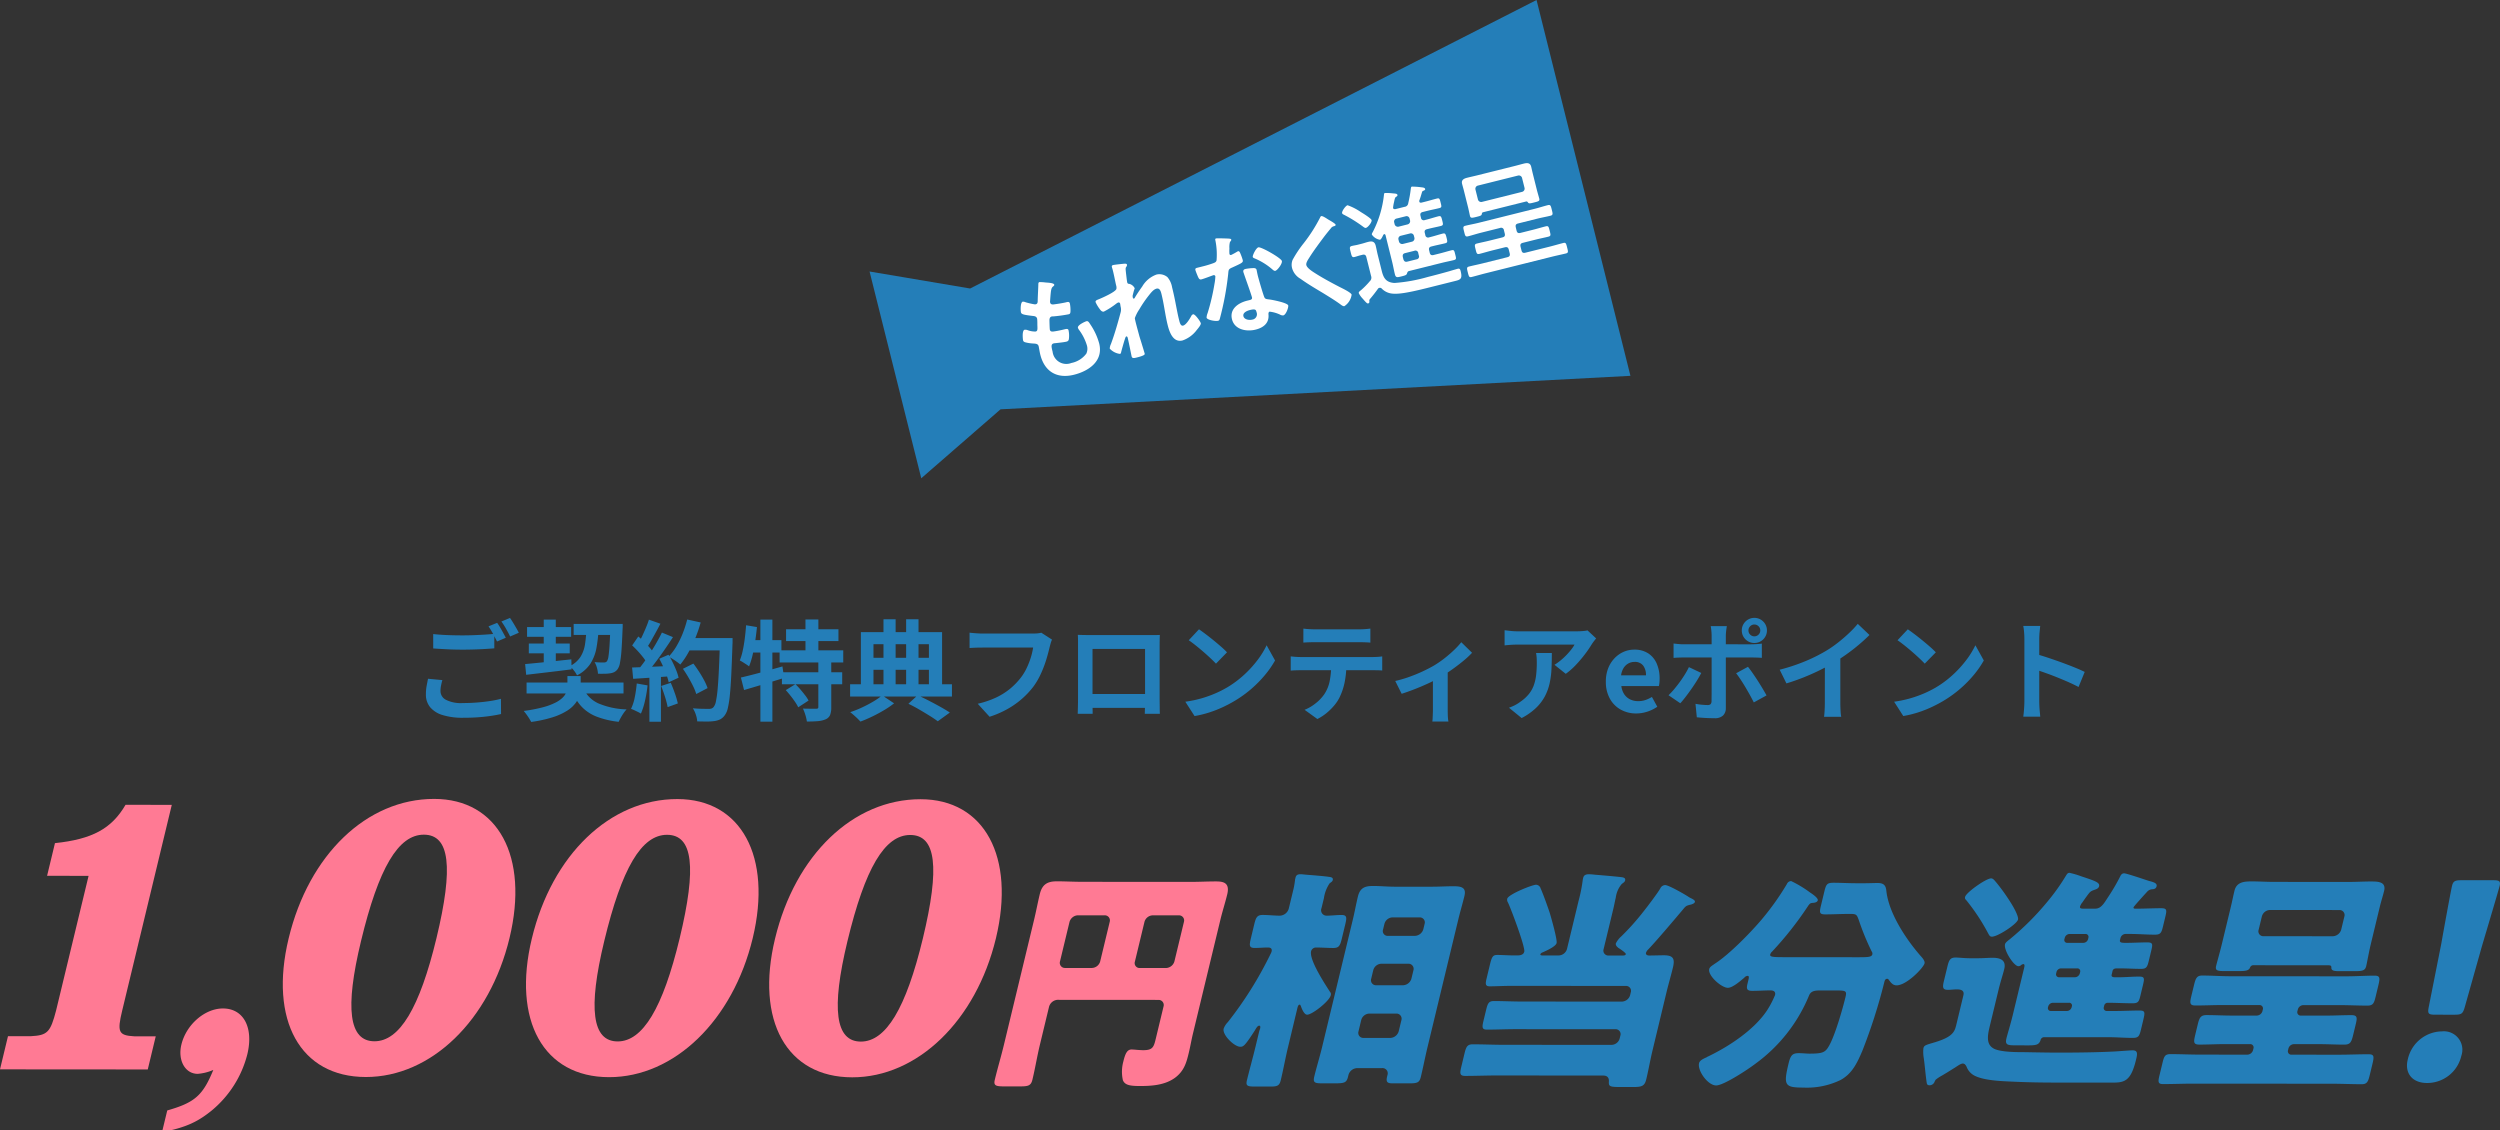 <svg xmlns="http://www.w3.org/2000/svg" xmlns:xlink="http://www.w3.org/1999/xlink" width="460" height="208" viewBox="0 0 460 208">
  <rect x="0" y="0" width="460" height="208" fill="#333333" stroke="none"/>
  <defs>
    <clipPath id="clip-path">
      <rect id="長方形_7343" data-name="長方形 7343" width="140" height="88" transform="translate(0 0)" fill="#fff"/>
    </clipPath>
    <clipPath id="clip-path-2">
      <rect id="長方形_7409" data-name="長方形 7409" width="460" height="61" fill="none"/>
    </clipPath>
  </defs>
  <g id="グループ_74635" data-name="グループ 74635" transform="translate(-410 -2999)">
    <path id="パス_68380" data-name="パス 68380" d="M-151.291-14.334q1.107.124,2.489.184t2.959.06q.987,0,2.033-.04t2.025-.1q.979-.062,1.738-.138v2.664q-.691.056-1.683.116t-2.063.092q-1.072.032-2.034.032-1.565,0-2.905-.068t-2.558-.152Zm1.683,8.471q-.146.531-.243,1.028a5.253,5.253,0,0,0-.1,1,1.825,1.825,0,0,0,.967,1.581,6.063,6.063,0,0,0,3.138.615q1.357,0,2.622-.1t2.388-.27a18.338,18.338,0,0,0,2.009-.412l.02,2.8q-.872.2-1.954.358t-2.332.247q-1.25.084-2.659.084a12.345,12.345,0,0,1-3.822-.5,4.757,4.757,0,0,1-2.293-1.46,3.606,3.606,0,0,1-.766-2.329,8.564,8.564,0,0,1,.138-1.6q.138-.725.251-1.287ZM-139.525-16.4a9.788,9.788,0,0,1,.552.859q.292.5.571,1.006t.468.88l-1.61.69q-.311-.62-.739-1.415a13.639,13.639,0,0,0-.832-1.37Zm2.367-.9q.264.375.571.881t.593,1q.287.492.455.846l-1.594.686q-.309-.633-.753-1.417a13.5,13.5,0,0,0-.857-1.343Zm3.047,11.887h17.84V-3.4h-17.84Zm.091-10.209h8.108v1.8h-8.108Zm8.572-.568h7.6v2.015h-7.6Zm-8.247,3.606h7.527v1.8H-133.7Zm9.948,8.076a5.605,5.605,0,0,0,2.782,2.9A14.227,14.227,0,0,0-115.7-.473a4.505,4.505,0,0,0-.548.675q-.281.412-.52.837t-.393.775A15.985,15.985,0,0,1-121.3.829,7.574,7.574,0,0,1-124.1-1.1a10.284,10.284,0,0,1-1.862-3.115ZM-118.69-16.2h2.265v.542a2.546,2.546,0,0,1-.02.353q-.089,2.413-.2,3.932a20.3,20.3,0,0,1-.279,2.333,2.847,2.847,0,0,1-.424,1.146,1.829,1.829,0,0,1-.621.555,2.463,2.463,0,0,1-.778.23,6.512,6.512,0,0,1-.969.078q-.587.011-1.258,0a4.852,4.852,0,0,0-.193-1.111,4.083,4.083,0,0,0-.429-1.029q.526.049.971.059t.681.01a1.179,1.179,0,0,0,.358-.045.642.642,0,0,0,.276-.2,2.352,2.352,0,0,0,.266-.883q.113-.674.2-2.029t.158-3.567Zm-15.686,7.39q1.082-.1,2.477-.237t2.94-.306q1.546-.166,3.086-.328l.051,1.839q-2.229.287-4.44.545l-3.92.46Zm11.284-6.679h2.238a26.84,26.84,0,0,1-.394,3.681,8.089,8.089,0,0,1-1.119,2.925,6.423,6.423,0,0,1-2.46,2.151,4.866,4.866,0,0,0-.58-.9,4.488,4.488,0,0,0-.76-.789,5.009,5.009,0,0,0,1.974-1.715,6.124,6.124,0,0,0,.84-2.35A25.029,25.029,0,0,0-123.092-15.485Zm-7.859-1.51h2.218V-8.7l-2.218.253Zm4.357,10.4h2.441v1.937a5.928,5.928,0,0,1-.207,1.527,4.536,4.536,0,0,1-.751,1.519,5.828,5.828,0,0,1-1.561,1.4A11.519,11.519,0,0,1-129.3.972a23.418,23.418,0,0,1-3.961.865A9.339,9.339,0,0,0-133.88.815a10.807,10.807,0,0,0-.756-1,27.819,27.819,0,0,0,3.52-.674,11.76,11.76,0,0,0,2.323-.859,5.232,5.232,0,0,0,1.371-.972,2.828,2.828,0,0,0,.653-1.023,3.144,3.144,0,0,0,.176-1.012Zm21.252-1.342,1.924-.962q.526.689,1.046,1.492t.937,1.592a9.61,9.61,0,0,1,.631,1.429L-102.892-3.3a8.952,8.952,0,0,0-.57-1.431q-.392-.807-.881-1.645T-105.341-7.938Zm.668-5.653h7.182v2.265h-7.182Zm6.155,0h2.312v.693q0,.264-.016.417-.109,3.3-.22,5.614t-.268,3.812a17.913,17.913,0,0,1-.371,2.361,3.433,3.433,0,0,1-.53,1.262,2.492,2.492,0,0,1-.864.792,3.713,3.713,0,0,1-1.089.321,9.679,9.679,0,0,1-1.4.083q-.858,0-1.747-.027a4.551,4.551,0,0,0-.245-1.209,5.141,5.141,0,0,0-.554-1.2q.951.08,1.755.094t1.191.014a1.431,1.431,0,0,0,.5-.073A.93.93,0,0,0-99.7-.907a2.3,2.3,0,0,0,.43-1.053,18.647,18.647,0,0,0,.314-2.252q.133-1.448.236-3.65t.2-5.253Zm-6.039-3.419,2.483.546a25.243,25.243,0,0,1-1,2.912,24.175,24.175,0,0,1-1.292,2.672,14.9,14.9,0,0,1-1.46,2.158,6.88,6.88,0,0,0-.62-.49q-.389-.278-.8-.543t-.712-.425a10.4,10.4,0,0,0,1.418-1.892,16.791,16.791,0,0,0,1.153-2.356A19.972,19.972,0,0,0-104.558-17.01Zm-7.043.031,2.12.748q-.4.774-.846,1.585t-.865,1.557a14.246,14.246,0,0,1-.822,1.3l-1.615-.661a15.429,15.429,0,0,0,.744-1.4q.375-.791.721-1.613T-111.6-16.979Zm2.393,2.372,2.035.842q-.738,1.147-1.6,2.393t-1.735,2.392q-.873,1.145-1.649,1.994l-1.458-.744q.58-.676,1.187-1.53t1.2-1.781q.591-.927,1.112-1.849T-109.208-14.607Zm-5.473,2.369,1.129-1.65q.533.449,1.092,1t1.025,1.091a5.768,5.768,0,0,1,.715.992l-1.222,1.871a6.777,6.777,0,0,0-.689-1.063q-.451-.588-.992-1.176T-114.681-12.238Zm4.989,2.45,1.694-.735q.409.667.784,1.426t.661,1.488a8.97,8.97,0,0,1,.414,1.311l-1.823.842a9.943,9.943,0,0,0-.385-1.318q-.268-.747-.617-1.539T-109.691-9.788Zm-5,1.609q1.394-.04,3.338-.123t3.963-.179l-.016,1.9q-1.884.142-3.745.269t-3.345.218Zm5.35,3.4,1.764-.581q.4.9.765,1.965a17.608,17.608,0,0,1,.535,1.83l-1.875.675a15.758,15.758,0,0,0-.481-1.877Q-108.977-3.856-109.344-4.776Zm-4.494-.459,1.989.354a23.439,23.439,0,0,1-.475,2.832,13.245,13.245,0,0,1-.75,2.36,5.118,5.118,0,0,0-.535-.3q-.334-.167-.686-.328a5.848,5.848,0,0,0-.6-.244,8.826,8.826,0,0,0,.693-2.15A23.581,23.581,0,0,0-113.838-5.235Zm2.327-1.878h2.124v8.92h-2.124Zm25.147-8.1h9.639v2.176h-9.639Zm-1.191,3.882h11.712V-9.11H-87.554Zm.427,4.033h11.093v2.207H-87.127Zm4.335-9.71h2.374V-10.1h-2.374Zm2.366,7.658h2.378V-.884a3.914,3.914,0,0,1-.21,1.428,1.535,1.535,0,0,1-.82.807,4.579,4.579,0,0,1-1.464.34q-.859.072-1.992.072a7.341,7.341,0,0,0-.275-1.2A8.415,8.415,0,0,0-83.258-.62q.737.02,1.454.028t.962,0a.61.61,0,0,0,.328-.069.321.321,0,0,0,.088-.269Zm-5.992,5.341,1.779-1.1q.451.437.91.973t.869,1.071a6.62,6.62,0,0,1,.633.973l-1.9,1.24a7.351,7.351,0,0,0-.58-.991q-.375-.553-.827-1.124T-86.418-4.012Zm-8.253-2.319q.982-.229,2.233-.55t2.643-.712q1.392-.391,2.764-.78l.314,2.111q-1.884.589-3.837,1.178t-3.537,1.053Zm3.583-10.654h2.207V1.79h-2.207Zm-2.632,1.033,2,.334q-.129,1.32-.33,2.649t-.478,2.506a13.877,13.877,0,0,1-.645,2.077q-.185-.149-.5-.355t-.641-.412a5.983,5.983,0,0,0-.565-.32,10.734,10.734,0,0,0,.553-1.864q.222-1.058.372-2.245T-93.72-15.953Zm.547,2.737h5.956v2.285h-6.4ZM-63.854-1.507l1.706-1.57q1.064.489,2.165,1.058T-57.9-.9q.983.551,1.668,1.009l-2.218,1.606q-.606-.458-1.5-1.014t-1.9-1.141Q-62.847-1.025-63.854-1.507ZM-74.58-5.1h18.739v2.265H-74.58Zm3.153-4.868h12.314V-7.76H-71.427Zm2.988-7.09h2.234V-4.092h-2.234Zm4.166,0h2.281V-4.084h-2.281ZM-72.6-14.693h14.944V-4.264h-2.425V-12.47h-10.2v8.206H-72.6Zm3.915,11.64,2.2,1.466A16.679,16.679,0,0,1-68.315-.339q-1.057.631-2.194,1.18t-2.172.931a12.415,12.415,0,0,0-.885-.885q-.549-.5-.992-.85a19.017,19.017,0,0,0,2.188-.872,23.209,23.209,0,0,0,2.1-1.111A12.178,12.178,0,0,0-68.683-3.053Zm31.258-10.258a3.876,3.876,0,0,0-.246.669q-.108.389-.195.715-.171.731-.426,1.645t-.619,1.9a18.51,18.51,0,0,1-.852,1.944,12.593,12.593,0,0,1-1.11,1.8,15.329,15.329,0,0,1-2.1,2.233A15.674,15.674,0,0,1-45.646-.528,18.071,18.071,0,0,1-48.916.885l-2.178-2.394a16.745,16.745,0,0,0,3.442-1.177,12.274,12.274,0,0,0,2.523-1.6A12.984,12.984,0,0,0-43.256-6.2a9.64,9.64,0,0,0,1.139-1.824A14.35,14.35,0,0,0-41.337-10a12.254,12.254,0,0,0,.431-1.848h-9.315q-.687,0-1.336.025t-1.044.061v-2.826q.307.036.734.073t.879.063q.452.026.772.026h9.256q.3,0,.735-.026a4.287,4.287,0,0,0,.828-.128Zm4.741-.876q.611.02,1.159.03t.957.01h11.006l.9,0q.528,0,1.075-.022-.02.452-.03.962t-.01.978v9.795q0,.289.008.743t.01.906q0,.453.012.775t.01.353h-2.771q0-.04.012-.491t.023-1.07q.016-.619.016-1.164V-11.6h-9.668V-1.572q0,.454.01.873t.012.712q0,.292,0,.328H-32.7q0-.035.01-.336t.02-.744q.01-.443.018-.9t.008-.822v-10.75Q-32.648-13.763-32.684-14.187ZM-19.314-3.3V-.75H-31.332V-3.3Zm8.927-11.912q.524.36,1.224.888t1.443,1.133q.743.606,1.4,1.182a14.836,14.836,0,0,1,1.088,1.035L-7.262-8.887q-.391-.422-1.007-1t-1.333-1.2q-.718-.621-1.418-1.177t-1.249-.931ZM-12.9-1.884A21.309,21.309,0,0,0-9.947-2.5a21.247,21.247,0,0,0,2.561-.913A19.8,19.8,0,0,0-5.233-4.5,18.633,18.633,0,0,0-2.112-6.815,20.434,20.434,0,0,0,.366-9.524a15.618,15.618,0,0,0,1.693-2.747l1.55,2.8a17.7,17.7,0,0,1-1.87,2.691A21.774,21.774,0,0,1-.77-4.234,21.517,21.517,0,0,1-3.788-2.058a24.25,24.25,0,0,1-2.2,1.165,21.319,21.319,0,0,1-2.5.982A19.313,19.313,0,0,1-11.2.753ZM8.821-15.337q.489.067,1.067.1t1.068.038h8.035q.512,0,1.076-.036t1.081-.107v2.581q-.52-.04-1.075-.058t-1.082-.018H10.966q-.511,0-1.1.018t-1.047.058ZM6.491-10.225q.443.051.951.087t.968.036H21.5q.32,0,.876-.028a8.449,8.449,0,0,0,.954-.094v2.6q-.374-.036-.888-.046t-.943-.01H8.409q-.444,0-.974.016t-.945.056Zm10.238,1.39a16.343,16.343,0,0,1-.34,3.5,11.544,11.544,0,0,1-.978,2.79,7.3,7.3,0,0,1-.957,1.4A10.813,10.813,0,0,1,13.069.213,8.981,8.981,0,0,1,11.394,1.3L9.047-.395A8.038,8.038,0,0,0,11.09-1.6a7.619,7.619,0,0,0,1.581-1.665,6.77,6.77,0,0,0,1.017-2.547,16.921,16.921,0,0,0,.261-3.007ZM25.723-5.7a21.969,21.969,0,0,0,2.659-.781q1.35-.488,2.532-1.051T32.89-8.564A18.731,18.731,0,0,0,34.821-9.9q.949-.748,1.745-1.514a14.524,14.524,0,0,0,1.311-1.417l1.982,1.942a15.458,15.458,0,0,1-1.54,1.44q-.953.794-2.056,1.579t-2.2,1.437q-.674.407-1.556.838t-1.851.846q-.968.414-1.938.777t-1.813.63ZM32.656-7l2.722-.518V-.4q0,.349.01.783t.043.808a3.776,3.776,0,0,0,.085.572H32.549a4.735,4.735,0,0,0,.053-.572q.018-.374.036-.808T32.656-.4Zm30.032-6.533q-.158.189-.394.5t-.378.524a20.071,20.071,0,0,1-1.222,1.8,23.844,23.844,0,0,1-1.682,2A12.993,12.993,0,0,1,57.1-7.014L55.025-8.675a9.986,9.986,0,0,0,1.183-.854,12.716,12.716,0,0,0,1.07-1,12.946,12.946,0,0,0,.869-1.007,5.756,5.756,0,0,0,.565-.859H48.287q-.625,0-1.179.036t-1.264.107v-2.786q.585.076,1.2.139a12.127,12.127,0,0,0,1.242.063h10.78q.287,0,.69-.018t.785-.061a3.745,3.745,0,0,0,.56-.095Zm-8.152,2.689q0,1.479-.06,2.861a15.977,15.977,0,0,1-.33,2.647,9.544,9.544,0,0,1-.861,2.406,8.545,8.545,0,0,1-1.628,2.16,11.554,11.554,0,0,1-2.675,1.892L46.651-.78a8.491,8.491,0,0,0,1.02-.427,6.8,6.8,0,0,0,1.084-.674,7.3,7.3,0,0,0,1.55-1.405,5.642,5.642,0,0,0,.906-1.6,8.409,8.409,0,0,0,.436-1.893A19.268,19.268,0,0,0,51.77-9.04q0-.463-.023-.889a7.577,7.577,0,0,0-.11-.913ZM70.06.276a5.754,5.754,0,0,1-2.833-.7,5.133,5.133,0,0,1-2.007-2.015,6.325,6.325,0,0,1-.744-3.16,6.542,6.542,0,0,1,.433-2.445,5.638,5.638,0,0,1,1.176-1.851,5.172,5.172,0,0,1,1.678-1.173,4.81,4.81,0,0,1,1.924-.4,4.6,4.6,0,0,1,2.586.685,4.251,4.251,0,0,1,1.567,1.892,6.833,6.833,0,0,1,.529,2.767,7.291,7.291,0,0,1-.039.775,4.385,4.385,0,0,1-.095.585H67.326a3.475,3.475,0,0,0,.549,1.526,2.758,2.758,0,0,0,1.079.932,3.367,3.367,0,0,0,1.489.318,4.131,4.131,0,0,0,1.288-.2,5.758,5.758,0,0,0,1.222-.575l.991,1.806a7.216,7.216,0,0,1-1.832.9A6.489,6.489,0,0,1,70.06.276ZM67.279-6.738h4.58a2.861,2.861,0,0,0-.518-1.8,1.9,1.9,0,0,0-1.608-.67,2.291,2.291,0,0,0-1.1.276,2.423,2.423,0,0,0-.876.82A3.318,3.318,0,0,0,67.279-6.738ZM90.715-15a1.046,1.046,0,0,0,.319.767,1.046,1.046,0,0,0,.767.319,1.053,1.053,0,0,0,.769-.319A1.042,1.042,0,0,0,92.891-15a1.049,1.049,0,0,0-.321-.769,1.049,1.049,0,0,0-.769-.321,1.042,1.042,0,0,0-.767.321A1.053,1.053,0,0,0,90.715-15Zm-1.224,0a2.244,2.244,0,0,1,.311-1.167A2.354,2.354,0,0,1,90.638-17a2.236,2.236,0,0,1,1.163-.311A2.244,2.244,0,0,1,92.968-17a2.353,2.353,0,0,1,.836.836A2.244,2.244,0,0,1,94.115-15a2.236,2.236,0,0,1-.311,1.163,2.353,2.353,0,0,1-.836.836,2.244,2.244,0,0,1-1.167.311A2.236,2.236,0,0,1,90.638-13a2.354,2.354,0,0,1-.836-.836A2.236,2.236,0,0,1,89.491-15Zm-2.754-.792q-.02.14-.069.462t-.082.679q-.033.356-.033.614V-.724A1.845,1.845,0,0,1,86.044.65a2.171,2.171,0,0,1-1.581.5q-.534,0-1.1-.02t-1.1-.058q-.544-.038-1.051-.089l-.243-2.478q.649.12,1.252.172t.976.052a.756.756,0,0,0,.55-.163.813.813,0,0,0,.177-.548q0-.188.008-.781t.008-1.416v-9.873q0-.389-.056-.936a8.081,8.081,0,0,0-.111-.8Zm-9.8,3.2q.447.056.955.1t.973.043H91.208q.42,0,.994-.036t.977-.091v2.619q-.461-.036-1-.051t-.952-.016H78.867q-.444,0-.975.018t-.958.058Zm5.1,5.42q-.347.667-.83,1.446t-1.033,1.56q-.55.781-1.067,1.449T78.177-1.6L76.006-3.077a13.1,13.1,0,0,0,1.029-1.1q.529-.629,1.038-1.324t.943-1.4a15.229,15.229,0,0,0,.746-1.347Zm8.588-1.136q.389.48.853,1.148t.947,1.416q.482.748.9,1.453t.72,1.246L91.7-1.754q-.322-.649-.732-1.388t-.851-1.479q-.441-.74-.876-1.389t-.793-1.113Zm5.836.536a34.659,34.659,0,0,0,4.876-1.635,29.831,29.831,0,0,0,3.86-1.96,21.216,21.216,0,0,0,2.08-1.462q1.047-.829,1.978-1.713a18.208,18.208,0,0,0,1.573-1.67l2.158,2.051q-.909.907-2,1.824t-2.268,1.753q-1.18.836-2.355,1.549-1.138.665-2.545,1.362t-2.972,1.32q-1.565.622-3.143,1.1Zm8.313-2.3,2.846-.672v9.006q0,.44.018.958t.053.967a4.082,4.082,0,0,0,.1.7h-3.163q.036-.249.071-.7t.053-.967q.018-.517.018-.958Zm15.26-5.137q.524.36,1.224.888t1.443,1.133q.743.606,1.4,1.182a14.834,14.834,0,0,1,1.088,1.035l-2.036,2.083q-.391-.422-1.007-1t-1.333-1.2q-.718-.621-1.418-1.177t-1.249-.931ZM117.519-1.884a21.309,21.309,0,0,0,2.951-.619,21.247,21.247,0,0,0,2.561-.913A19.8,19.8,0,0,0,125.183-4.5,18.633,18.633,0,0,0,128.3-6.815a20.434,20.434,0,0,0,2.478-2.71,15.617,15.617,0,0,0,1.693-2.747l1.55,2.8a17.7,17.7,0,0,1-1.87,2.691,21.773,21.773,0,0,1-2.509,2.542,21.517,21.517,0,0,1-3.018,2.176,24.25,24.25,0,0,1-2.2,1.165,21.319,21.319,0,0,1-2.5.982,19.313,19.313,0,0,1-2.722.665Zm23.969-.033V-13.411q0-.538-.051-1.214a9.777,9.777,0,0,0-.158-1.2H144.4q-.056.521-.117,1.156t-.061,1.259v3.632q0,1.171,0,2.389t0,2.33v3.143q0,.282.023.788t.075,1.044q.051.538.087.954h-3.127q.087-.583.144-1.386T141.488-1.917Zm2.149-8.73q1,.269,2.231.679t2.5.872q1.263.462,2.375.913t1.845.817l-1.134,2.773q-.844-.449-1.865-.9t-2.075-.873q-1.054-.425-2.055-.782t-1.821-.628Z" transform="translate(641 3130)" fill="#247eb8"/>
    <g id="グループ_74228" data-name="グループ 74228" transform="translate(570 2999)">
      <path id="パス_64417" data-name="パス 64417" d="M122.724,0,18.5,53.085,0,49.959,9.512,88,24.1,75.315,140,69.151Z" transform="translate(0)" fill="#247eb8"/>
      <g id="グループ_74227" data-name="グループ 74227" transform="translate(0 0.001)">
        <g id="グループ_74226" data-name="グループ 74226" clip-path="url(#clip-path)">
          <path id="パス_64418" data-name="パス 64418" d="M27.032,39.411c.027.1-.041.188-.131.275-.252.216-.392.273-.5,1.091-.063.544-.1,1.1-.14,1.639a.752.752,0,0,0,.012.305c.087.352.377.369.676.337.725-.093,1.445-.207,2.155-.361.393-.1.7-.2.8.216a6.257,6.257,0,0,1,.109,1.4c-.011.309-.052.5-.341.566a26.426,26.426,0,0,1-2.895.394.643.643,0,0,0-.2.005c-.331.083-.419.346-.435.637,0,.264.035,1.639.076,1.806.109.434.549.345.844.3.637-.095,1.265-.229,1.884-.384.56-.14.659-.011.711.2a4.733,4.733,0,0,1,.077,1.453c-.027.336-.109.534-.461.622-.476.119-1.487.216-2,.277a2.2,2.2,0,0,0-.34.041c-.56.14-.431.657-.208,1.547a2.537,2.537,0,0,0,3.441,2.064,4.54,4.54,0,0,0,2.76-1.723,2.137,2.137,0,0,0,.088-1.58,9.179,9.179,0,0,0-1.455-2.825,1.177,1.177,0,0,1-.176-.352c-.123-.5,1.34-1.149,1.569-1.206.331-.083.476.233.756.646a11.708,11.708,0,0,1,1.588,3.451c.8,3.208-1.88,5.064-4.633,5.751-3.127.781-5.419-.56-6.205-3.7-.131-.518-.243-1.325-.3-1.531-.113-.454-.5-.49-1.008-.517a7.208,7.208,0,0,1-1.347-.192c-.259-.068-.451-.129-.517-.4-.031-.123-.233-1.81.285-1.939a1.175,1.175,0,0,1,.569.079,3.884,3.884,0,0,0,1.469.248c.352-.088.341-.393.316-1.025-.016-.237,0-.529-.015-.853a4.664,4.664,0,0,0-.032-.477c-.113-.456-.517-.485-.835-.517-1.588-.195-2.049-.28-2.141-.652-.087-.353-.115-1.862.321-1.972a1.147,1.147,0,0,1,.533.111,13.387,13.387,0,0,0,1.589.372.656.656,0,0,0,.284,0c.331-.084.347-.373.352-.617.009-.75.1-2.333.115-2.973,0-.243,0-.441.207-.493a8.394,8.394,0,0,1,1.119.072c.383.037,1.511.063,1.593.394" transform="translate(6.956 12.949)" fill="#fff"/>
          <path id="パス_64419" data-name="パス 64419" d="M36.682,36.409c.113.016.253.047.285.172a.48.48,0,0,1-.089.352c-.212.295-.175.352-.088,1.231.047.362.156,1.411.228,1.7.057.227.217.255.42.269a1.527,1.527,0,0,1,.941.777c.02.081-.041.187-.067.257-.068.171-.28.993-.307,1.153a1.7,1.7,0,0,0,.041.342c.027.1.095.2.217.165.063-.015.109-.093.14-.145.321-.562.964-1.515,1.357-2.052a5.034,5.034,0,0,1,2.635-2.22,2.307,2.307,0,0,1,2.008.466,3.876,3.876,0,0,1,.864,1.872c.269,1.077.5,2.163.7,3.234.181.9.352,1.846.571,2.717.123.5.283,1.226.76,1.106.559-.14,1.227-1.253,1.495-1.759a.623.623,0,0,1,.337-.326c.352-.087,1.341,1.314,1.423,1.644.073.291-.559,1.019-.744,1.242a5.519,5.519,0,0,1-2.62,1.931c-1.74.434-2.407-1.532-2.733-2.836-.465-1.863-.668-3.814-1.133-5.675-.112-.456-.295-1.181-.916-1.025-.58.145-1.056.793-1.408,1.231a21.406,21.406,0,0,0-1.755,2.572,7.177,7.177,0,0,0-.828,1.614c-.016.289.7,2.793.817,3.27.032.124.228.734.336,1.079.253.838.595,1.939.652,2.168.037.145.108.346-1.423.73-.5.124-.869.216-.975-.2-.045-.185-.5-2.513-.728-3.445-.027-.1-.108-.26-.253-.223s-.213.384-.343.746c-.133.429-.5,1.707-.605,2.151-.031.14-.083.284-.207.316a3.058,3.058,0,0,1-1.895-.977,2.276,2.276,0,0,1,.228-.85c.709-1.914,1.259-3.854,1.781-5.809a2.028,2.028,0,0,0,.005-1.034c-.047-.187-.052-.384-.095-.549a.281.281,0,0,0-.345-.244,1.3,1.3,0,0,0-.348.2,14.783,14.783,0,0,1-2.292,1.474c-.332.083-.575-.185-.745-.429a6.234,6.234,0,0,1-.787-1.3c-.084-.33.351-.438.589-.542.6-.239,3.117-1.35,3.24-1.908a1.387,1.387,0,0,0-.051-.646c-.14-.56-.369-1.82-.6-2.733-.061-.247-.144-.49-.18-.636-.057-.227.031-.316.257-.372s2-.259,2.227-.249" transform="translate(10.396 12.108)" fill="#fff"/>
          <path id="パス_64420" data-name="パス 64420" d="M51.172,32.963c.113.016.357.02.393.165s-.088.264-.237.456a3.708,3.708,0,0,0-.1,1.187,7.339,7.339,0,0,0,.005.99.25.25,0,0,0,.3.212,10.879,10.879,0,0,0,1.1-.6.8.8,0,0,1,.2-.095c.249-.063.363.305.467.545a10.1,10.1,0,0,1,.377,1.07c.113.454-.124.558-1.941,1.387-.715.31-.657.449-.735,1.2a54.17,54.17,0,0,1-1.533,8.209c-.071.239-.115.336-.341.393-.455.113-1.993-.141-2.1-.574a2.376,2.376,0,0,1,.187-.838,40.007,40.007,0,0,0,1.269-5.4,8.471,8.471,0,0,0,.159-1.381.287.287,0,0,0-.356-.2c-.165.041-1.709.646-2.185.765-.352.089-.48-.077-.683-.532-.1-.239-.393-.957-.445-1.165-.068-.269.063-.368.291-.425l.952-.237a18.947,18.947,0,0,0,2.107-.636c.259-.109.44-.177.539-.485a13.038,13.038,0,0,0-.207-3.645c-.036-.143-.087-.35.1-.4.229-.057,2.071.008,2.428.031m4.523,5.42c.245.008.463.085.524.333.009.041.124.672.233,1.106.151.6,1,3.554,1.211,3.963.14.3.429.31.772.358.067,0,.16.024.227.029.523.068,3.251.6,3.375,1.093.083.33-.388,1.7-.907,1.83a1.075,1.075,0,0,1-.609-.153,6.063,6.063,0,0,0-1.9-.54c-.227.057-.236.368-.211.56.129,1.574-.964,2.395-2.372,2.745-1.677.42-3.867.021-4.347-1.9-.476-1.9,1.159-3.017,2.795-3.426l.539-.133c.249-.063.409-.212.347-.461-.165-.664-1.227-3.585-1.489-4.376-.027-.1-.068-.181-.095-.285-.083-.33.073-.5.383-.58a9.088,9.088,0,0,1,1.521-.161m-1.9,8.852c.16.642,1.072.768,1.611.633a1,1,0,0,0,.8-1.387c-.1-.414-.181-.638-1.216-.38-.5.125-1.357.473-1.192,1.134m7.072-10.164c.125.5-.823,1.723-1.195,1.815-.208.052-.409-.139-.549-.259a12.136,12.136,0,0,0-3.256-2.023c-.1-.043-.315-.119-.352-.264-.072-.291.6-1.667,1.031-1.776.517-.129,4.187,1.968,4.321,2.507" transform="translate(14.984 10.945)" fill="#fff"/>
          <path id="パス_64421" data-name="パス 64421" d="M66.334,31.422c.051.207-.244.259-.389.3a.937.937,0,0,0-.5.389q-.636.752-1.257,1.566c-.923,1.241-1.864,2.489-2.683,3.79-.3.473-.652,1-.553,1.394.128.516,1,1.09,1.444,1.374,1.5.969,3.069,1.808,4.637,2.625.429.221,2.149,1.025,2.252,1.438a3.028,3.028,0,0,1-1.341,2.116c-.228.057-.611-.244-.777-.377C66.15,45.3,65.063,44.645,64,43.987c-1.4-.837-2.815-1.671-4.129-2.617a3.24,3.24,0,0,1-1.541-1.946,2.415,2.415,0,0,1,.1-1.542,20.86,20.86,0,0,1,2.065-3.089,29.1,29.1,0,0,0,2.956-4.628c.057-.125.125-.295.249-.325.269-.067,1.045.485,1.331.657.232.139,1.252.7,1.309.925" transform="translate(19.416 9.922)" fill="#fff"/>
          <path id="パス_64422" data-name="パス 64422" d="M69.609,33.359c-.188.047-.353-.089-.513-.2A25.243,25.243,0,0,0,65.6,30.972c-.149-.072-.347-.155-.388-.32-.088-.352.647-1.371,1-1.458a10.318,10.318,0,0,1,2.423,1.239c.364.22,1.921,1.171,2,1.5.093.373-.657,1.33-1.029,1.423m-1.068,5.059c-.353.088-.673.212-1.025.3-.476.12-.537-.128-.728-.894s-.255-1.014.221-1.133c.331-.083.693-.129,1.047-.216l.7-.176c.415-.1.817-.249,1.232-.353.724-.181,1.207-.1,1.409.7.139.558.241,1.149.381,1.708l.744,2.978c.337,1.347.851,2.075,2.325,2.168A29.812,29.812,0,0,0,81,42.385c1.324-.33,2.665-.688,3.979-1.061.264-.085,1.352-.4,1.517-.444.372-.092.451.129.537.481.327,1.3-.015,1.52-.884,1.738l-5.424,1.355c-3.521.88-5.177,1.118-6.285,1a3.094,3.094,0,0,1-1.92-.906.446.446,0,0,0-.435-.155.414.414,0,0,0-.284.181c-.456.641-.905,1.214-1.4,1.8a.554.554,0,0,0-.167.569.3.3,0,0,1-.228.32c-.187.047-.392-.165-1.015-.889a4.015,4.015,0,0,1-.708-.989c-.052-.207.113-.336.408-.564A14.476,14.476,0,0,0,70.3,43.186a.889.889,0,0,0,.239-.982l-.869-3.477c-.1-.393-.327-.512-.719-.414ZM73.2,34.7c-.052-.117-.119-.212-.243-.18-.083.02-.115.072-.167.131-.1.221-.383.842-.611.9a2.248,2.248,0,0,1-1.491-.949c-.036-.143.1-.376.181-.505a19.449,19.449,0,0,0,2.04-6.8c.02-.183.032-.317.176-.353a9.806,9.806,0,0,1,1.424.064c.449.041.824.036.885.285.041.165-.108.268-.223.341-.213.119-.249.236-.409,1a6.8,6.8,0,0,0-.176,1.055c.056.225.239.248.449.216l1.656-.414a.751.751,0,0,0,.689-.677,22.275,22.275,0,0,0,.481-2.734c.033-.141.041-.275.187-.312a12.932,12.932,0,0,1,1.771.129c.183.021.605.047.668.3.052.205-.155.257-.373.354a.346.346,0,0,0-.191.2c-.156.524-.305,1.066-.508,1.579a.5.5,0,0,0,.005.2c.052.207.207.212.377.189l.683-.171c.725-.181,1.44-.4,2.164-.582.5-.125.524.065.7.769.167.664.239.865-.259.99-.724.181-1.46.32-2.184.5l-.829.207c-.413.1-.537.31-.44.7l.089.349a.515.515,0,0,0,.725.436l.351-.088c.725-.181,1.413-.418,2.139-.6.476-.119.527.088.7.772.176.7.221.89-.276,1.014-.7.175-1.437.314-2.143.49l-.352.088c-.413.1-.537.31-.44.7l.093.372a.515.515,0,0,0,.724.434l.291-.073c.725-.18,1.435-.422,2.18-.609.476-.119.537.043.72.766.176.7.2.9-.255,1.009-.745.187-1.48.325-2.225.512l-.291.073c-.415.1-.539.309-.435.724l.1.413c.1.414.311.54.725.436l1.117-.28c.725-.18,1.439-.4,2.164-.585.5-.124.521.068.7.793.171.682.243.885-.255,1.009-.724.18-1.459.32-2.184.5l-6.067,1.515c-.248.061-.3.207-.4.518-.1.221-.32.3-.963.46-.829.207-1.076.268-1.243-.394-.191-.766-.32-1.546-.517-2.333Zm1.677-2a.612.612,0,0,0,.725.437l1.677-.42a.612.612,0,0,0,.435-.726l-.089-.349a.564.564,0,0,0-.719-.414l-1.676.418a.564.564,0,0,0-.44.7Zm3.2,3.2a.611.611,0,0,0,.436-.724l-.095-.373a.565.565,0,0,0-.719-.413l-1.677.418a.567.567,0,0,0-.441.7l.095.372a.609.609,0,0,0,.725.434ZM76.818,38c-.393.1-.5.3-.44.7l.108.436c.144.4.332.533.747.43l1.656-.414a.516.516,0,0,0,.435-.726l-.1-.413a.512.512,0,0,0-.724-.433Z" transform="translate(21.737 8.568)" fill="#fff"/>
          <path id="パス_64423" data-name="パス 64423" d="M85.653,31.556c-.207.053-.219.187-.259.374-.052.233-.233.3-.936.476-.851.212-1.12.28-1.233-.176-.036-.145-.263-1.23-.336-1.522l-.781-3.124c-.1-.414-.228-.822-.332-1.237-.185-.746.347-.989.969-1.143.58-.145,1.164-.269,1.744-.414l6.873-1.716c.58-.144,1.155-.309,1.733-.456.6-.149,1.2-.211,1.393.554.1.414.187.833.289,1.247l.781,3.125c.068.269.384,1.354.419,1.5.115.456-.133.516-1.023.738-.664.165-.875.2-1.032.016-.108-.171-.2-.259-.4-.207Zm6.144,3.37c.1.413.311.537.7.44l2.4-.6c.765-.192,1.5-.42,2.265-.61.519-.131.555.1.736.828s.259.946-.26,1.075c-.765.191-1.521.336-2.287.528l-2.4.6c-.393.1-.517.308-.415.72l.167.662c.1.414.311.538.7.44l4.513-1.127c.828-.208,1.667-.461,2.495-.668.477-.119.517.135.7.858.176.7.257.947-.217,1.067-.828.205-1.689.377-2.517.584L86.046,42.806c-.829.207-1.647.454-2.5.666-.476.119-.527-.089-.715-.834s-.243-.973.233-1.091c.828-.207,1.687-.377,2.516-.584L90.1,39.834c.415-.1.54-.309.435-.724l-.167-.662c-.1-.412-.309-.538-.724-.436l-2.381.594c-.765.193-1.521.425-2.288.617-.5.124-.543-.149-.713-.833s-.259-.947.239-1.071c.765-.191,1.541-.341,2.308-.533l2.383-.594c.413-.1.537-.309.433-.724l-.145-.58a.515.515,0,0,0-.724-.434l-3.541.885c-.787.2-1.557.454-2.345.652-.5.123-.537-.129-.719-.854-.176-.7-.263-.967.213-1.085.807-.2,1.611-.336,2.4-.533l10.456-2.612c.788-.2,1.559-.456,2.345-.652.5-.124.543.151.72.854s.263.966-.235,1.09c-.787.2-1.588.332-2.375.528l-3.6.9c-.393.1-.517.305-.415.718Zm1.036-7.119a.611.611,0,0,0,.435-.725l-.461-1.84a.609.609,0,0,0-.724-.434L84.669,26.66a.607.607,0,0,0-.433.724l.459,1.839a.613.613,0,0,0,.724.437Z" transform="translate(27.248 7.491)" fill="#fff"/>
        </g>
      </g>
    </g>
    <g id="グループ_74389" data-name="グループ 74389" transform="translate(410 3146)">
      <g id="グループ_74388" data-name="グループ 74388" transform="translate(0 0)" clip-path="url(#clip-path-2)">
        <path id="パス_66308" data-name="パス 66308" d="M8.663,13.636l1.45-6.013C16.964,6.9,20.528,4.982,23.1.572L31.61.578,22.484,38.433c-.947,3.927-.7,4.569,2.2,4.733l3.973,0-1.469,6.1L0,49.246l1.47-6.1,4.214,0c3.06-.16,3.591-.72,4.637-4.729L16.3,13.642Z" transform="translate(0 0.514)" fill="#ff7a94"/>
        <path id="パス_66309" data-name="パス 66309" d="M16.8,39.06c5.038-1.444,6.539-2.726,8.475-7.457a8.873,8.873,0,0,1-2.875.72c-2.306,0-3.694-2.487-3-5.375.891-3.688,4.308-6.656,7.646-6.654,3.816,0,5.669,3.534,4.49,8.426a19.718,19.718,0,0,1-6.548,10.345c-2.668,2.164-4.809,3.122-9.156,4Z" transform="translate(13.974 18.264)" fill="#ff7a94"/>
        <path id="パス_66310" data-name="パス 66310" d="M69.356,25.6C65.7,40.755,54.922,51.178,42.917,51.17c-12.082-.008-17.838-10.44-14.2-25.519C32.424,10.254,43.089-.008,55.489,0,67.255.008,72.971,10.6,69.356,25.6m-27.323.545c-3,12.43-2.22,18.447,2.47,18.451,4.611,0,8.305-6.091,11.417-19.006,3.152-13.072,2.436-19.007-2.333-19.011-4.69,0-8.305,6.091-11.555,19.566" transform="translate(24.397 0)" fill="#ff7a94"/>
        <path id="パス_66311" data-name="パス 66311" d="M93.123,25.613C89.468,40.77,78.689,51.193,66.684,51.185c-12.082-.01-17.838-10.442-14.2-25.521C56.191,10.267,66.856.006,79.256.015c11.766.008,17.482,10.6,13.867,25.6M65.8,26.157c-3,12.43-2.222,18.449,2.47,18.453,4.611,0,8.305-6.091,11.417-19.006,3.152-13.072,2.436-19.009-2.333-19.013-4.69,0-8.305,6.091-11.555,19.566" transform="translate(45.378 0.013)" fill="#ff7a94"/>
        <path id="パス_66312" data-name="パス 66312" d="M116.889,25.628C113.234,40.785,102.455,51.208,90.45,51.2c-12.082-.008-17.838-10.44-14.2-25.519C79.957,10.284,90.622.022,103.022.03c11.766.008,17.482,10.6,13.867,25.6m-27.323.545c-3,12.43-2.22,18.447,2.47,18.451,4.611,0,8.305-6.091,11.417-19.006,3.15-13.072,2.436-19.007-2.333-19.011-4.692,0-8.307,6.091-11.555,19.566" transform="translate(66.359 0.027)" fill="#ff7a94"/>
        <path id="パス_66313" data-name="パス 66313" d="M105.548,38.05c-.52,2.153-.864,4.307-1.374,6.418-.279,1.165-.821,1.248-2.387,1.248l-2.7,0c-1.567,0-2.111-.087-1.84-1.208.518-2.155,1.167-4.309,1.685-6.462L104.5,14.958c.373-1.55.651-3.057,1.024-4.609.437-1.807,1.4-2.367,3.137-2.367,1.566,0,3.112.089,4.679.091l19.963.013c1.523,0,3.065-.085,4.632-.085,1.348,0,2.6.218,2.082,2.371-.375,1.55-.868,3.057-1.243,4.609L133.709,36c-.29,1.206-.484,2.367-.774,3.574-.416,1.723-.832,3.276-2.483,4.522-1.905,1.421-4.417,1.548-6.462,1.548-1.781,0-2.8-.131-3.176-1.081a7.159,7.159,0,0,1,.09-3.445c.373-1.552.747-2.2,1.531-2.194.39,0,1.4.129,2.143.129,1.742,0,1.93-.6,2.291-2.109L128.3,31a.94.94,0,0,0-.926-1.2l-18.619-.013a1.747,1.747,0,0,0-1.529,1.294Zm12.845-22.61a.94.94,0,0,0-.926-1.206l-4.959,0A1.68,1.68,0,0,0,111,15.437l-1.755,7.281a.94.94,0,0,0,.926,1.206l4.961,0a1.64,1.64,0,0,0,1.508-1.206Zm4.641,7.285a.907.907,0,0,0,.926,1.208l4.829,0a1.68,1.68,0,0,0,1.506-1.206l1.755-7.281a.94.94,0,0,0-.926-1.206l-4.829,0a1.63,1.63,0,0,0-1.506,1.2Z" transform="translate(85.794 7.182)" fill="#ff7a94"/>
        <path id="パス_66314" data-name="パス 66314" d="M131.434,39.129c-.49,2.023-.845,4.049-1.333,6.072-.249,1.035-.67,1.161-1.932,1.161h-2.785c-1.35,0-1.762-.087-1.516-1.123.49-2.025,1.064-4.049,1.563-6.116l.706-2.93c.041-.171.126-.344.168-.519.053-.213.079-.513-.177-.513-.305,0-.552.473-.84.946-1.883,2.93-2.1,2.93-2.666,2.928-1.043,0-3.306-2.156-3.028-3.319a3.269,3.269,0,0,1,.768-1.206,68.818,68.818,0,0,0,7.853-12.53,1.882,1.882,0,0,0,.2-.475c.124-.515-.169-.73-.651-.73-.828,0-1.629.084-2.457.084-1.045,0-1.017-.475-.695-1.809l.6-2.5c.3-1.25.512-1.763,1.555-1.763,1.09,0,2.145.131,3.191.131a1.774,1.774,0,0,0,1.625-1.334l.883-3.663a14.536,14.536,0,0,0,.273-1.681l.085-.344c.126-.517.493-.6.926-.6.262,0,.557.042,1.026.085,1.066.087,3.461.262,4.419.433.294.046.569.173.476.56-.062.258-.313.388-.582.6a6.476,6.476,0,0,0-1.045,2.711l-.448,1.854a1,1,0,0,0,.973,1.379c.87,0,1.815-.127,2.685-.127,1.043,0,1.017.471.706,1.765l-.635,2.628c-.3,1.248-.535,1.68-1.536,1.68-1.088,0-2.109-.087-3.2-.087a.927.927,0,0,0-.906.69c-.384,1.594,2.613,6.118,3.466,7.454a.629.629,0,0,1,.151.646c-.271,1.117-3.431,3.572-4.342,3.572-.567,0-.99-1.119-1.149-1.55-.058-.129-.1-.3-.232-.3-.262,0-.356.388-.45.775Zm11.945-23.558c.341-1.421.584-2.8.917-4.178.4-1.636,1.337-1.938,2.775-1.938,1.346,0,2.621.131,3.928.133l7,0c1.307,0,2.587-.084,3.894-.082,1.348,0,2.393.173,2.009,1.765-.341,1.423-.772,2.842-1.124,4.307l-5.66,23.476c-.446,1.851-.8,3.7-1.25,5.556-.25,1.034-.674,1.163-2.152,1.163l-2.871,0c-1,0-1.457-.089-1.177-1.25l.073-.3a.961.961,0,0,0-1.049-1.25l-4.438,0a1.7,1.7,0,0,0-1.693,1.25l-.073.3c-.267,1.119-.648,1.248-2.431,1.246l-2.133,0c-1.478,0-1.945-.042-1.655-1.248.437-1.809,1.005-3.618,1.45-5.47Zm1.028,20.636a.922.922,0,0,0,.926,1.206l4.959,0a1.678,1.678,0,0,0,1.508-1.206l.5-2.067a.94.94,0,0,0-.928-1.206l-4.959,0A1.6,1.6,0,0,0,144.9,34.14Zm2.337-9.69a.922.922,0,0,0,.924,1.206l4.959,0a1.686,1.686,0,0,0,1.512-1.206l.373-1.55a.94.94,0,0,0-.928-1.206l-4.959,0a1.591,1.591,0,0,0-1.508,1.206Zm2.19-9.09a.891.891,0,0,0,.926,1.206l4.959,0a1.681,1.681,0,0,0,1.51-1.206l.239-.992a.922.922,0,0,0-.928-1.2l-4.959,0a1.594,1.594,0,0,0-1.508,1.206Z" transform="translate(105.559 6.565)" fill="#247eb8"/>
        <path id="パス_66315" data-name="パス 66315" d="M149.375,44.326c-1.913,0-3.848.084-5.763.082-1.041,0-1.017-.473-.714-1.721l.559-2.327c.311-1.292.516-1.767,1.557-1.767,1.915,0,3.807.091,5.722.091l19.79.013a1.59,1.59,0,0,0,1.508-1.2l.115-.475a.906.906,0,0,0-.926-1.206l-18.4-.011c-1.74,0-3.459.086-5.2.084-.956,0-.939-.433-.638-1.681l.458-1.894c.3-1.248.491-1.681,1.448-1.681,1.74,0,3.417.089,5.155.091l18.4.011a1.632,1.632,0,0,0,1.508-1.2l.113-.475a.908.908,0,0,0-.926-1.208l-21.008-.013c-1.437,0-2.849.085-4.024.085-.825,0-.8-.477-.572-1.423l.6-2.5c.352-1.465.533-1.851,1.358-1.849,1,0,2.069.086,3.069.087h.61c.522,0,1.15-.086,1.3-.69.207-.859-2.472-7.969-3-9.05a.9.9,0,0,1-.137-.688c.2-.819,4.624-2.58,5.319-2.58a.936.936,0,0,1,.834.69c.4.861,1.314,3.4,1.64,4.395.247.775,1.448,5,1.292,5.645s-1.907,1.421-2.491,1.678c-.2.085-.435.173-.486.388-.04.173.122.215.427.215l2.958,0a1.63,1.63,0,0,0,1.508-1.2l2.137-8.873a28.339,28.339,0,0,0,.772-3.92l.073-.3c.134-.56.589-.646,1.068-.646a9.672,9.672,0,0,1,1.111.087c1.578.129,3.158.26,4.726.431.335.044.934.089.808.606-.072.3-.264.386-.642.688a4.841,4.841,0,0,0-1.081,2.5c-.156.646-.288,1.379-.444,2.027l-1.785,7.406a.908.908,0,0,0,.926,1.208l2.478,0c.305,0,.612,0,.674-.26.051-.213-1.111-.99-1.341-1.121-.252-.215-.582-.475-.488-.863a4.313,4.313,0,0,1,1.005-1.288,45.214,45.214,0,0,0,4.176-4.695c.623-.773,2.606-3.4,3-4.134a1.013,1.013,0,0,1,.887-.6c.65,0,3.476,1.638,4.157,2.069.184.129.337.217.49.3.548.256.887.471.825.73s-.442.389-.68.475c-.964.215-.975.258-1.651,1.077-1.521,1.8-4.69,5.552-6.257,7.19a1.666,1.666,0,0,0-.407.6c-.092.389.267.519.571.519.913,0,1.84-.042,2.753-.042,1.695,0,2.016.648,1.632,2.242-.363,1.507-.811,3.013-1.177,4.524L178.1,39.609c-.439,1.807-.744,3.616-1.179,5.424-.311,1.294-.864,1.421-2.517,1.419l-2.131,0c-2.086,0-2.286-.087-2.229-1.034.045-.731-.35-1.077-1.045-1.077Z" transform="translate(125.991 6.56)" fill="#247eb8"/>
        <path id="パス_66316" data-name="パス 66316" d="M195.382,21.969c1.868,0,2.446-.04,2.57-.559a.674.674,0,0,0-.136-.517,46.99,46.99,0,0,1-2.384-5.818c-.348-.9-.394-1.075-1.482-1.075l-.346,0c-1.435,0-2.89.084-4.327.084-1.086,0-1.092-.346-.791-1.6l.633-2.626c.322-1.336.514-1.592,1.689-1.592,1.393,0,2.764.087,4.155.087l1.653,0c.783,0,1.576-.042,2.316-.042,1.175,0,1.486.517,1.583,1.377.439,4.311,3.856,9.268,6.456,12.2.277.3.674.819.58,1.206-.2.817-3.282,4.047-5.151,4.047-.7,0-1.051-.521-1.414-.994-.07-.086-.124-.215-.3-.215-.346,0-.463.3-.535.6a100.589,100.589,0,0,1-4.065,12.705c-.889,2.069-1.832,4.178-4.027,5.339a14.155,14.155,0,0,1-6.769,1.376c-3.479,0-3.734-.389-2.758-4.44.384-1.594.761-1.894,1.937-1.894.435,0,1.542.089,1.849.089,2.478,0,2.965-.215,3.649-1.421,1.118-1.938,2.51-6.8,3.039-9,.292-1.206.03-1.206-2.1-1.206l-2.566,0c-1.086,0-1.728.127-2.067.99a29.211,29.211,0,0,1-9.84,12.489c-1.335,1.032-5.837,4-7.226,4-1.523,0-3.479-2.719-3.146-4.1.122-.517.8-.819,1.39-1.077a1.166,1.166,0,0,1,.3-.169c3.839-1.851,8.437-4.864,10.83-8.48a17.259,17.259,0,0,0,1.459-2.8c.156-.646-.271-.863-.838-.863-1.086,0-2.239.085-3.327.084-.956,0-1.145-.3-.917-1.248l.137-.56c.145-.6.228-.948-.12-.948a.87.87,0,0,0-.6.344c-.714.6-2.145,1.852-3.014,1.852-1.175,0-3.722-2.246-3.43-3.452.1-.429.644-.688.968-.944,2.666-1.68,6.654-5.77,8.723-8.223a48.583,48.583,0,0,0,4.615-6.5.838.838,0,0,1,.776-.517,20.655,20.655,0,0,1,3.493,2.115c.341.218,1.5.994,1.4,1.423-.09.388-.676.471-.981.471-.36.046-.5.087-.915.733a62.448,62.448,0,0,1-6.507,8.225,1.191,1.191,0,0,0-.345.517c-.126.515.574.515,3.18.517Z" transform="translate(146.566 7.163)" fill="#247eb8"/>
        <path id="パス_66317" data-name="パス 66317" d="M193.97,35.408l1.38-5.73c.209-.863-.435-1.075-1.175-1.077-.565,0-1.109.085-1.672.085-1,0-1.017-.473-.749-1.594l.655-2.713c.281-1.163.525-1.636,1.482-1.636.653,0,1.621.127,2.579.129h1.61c.955,0,1.845-.084,2.672-.084,1.435,0,2.5.477,2.112,2.069-.249,1.034-.67,2.24-1.054,3.834l-1.568,6.5c-.4,1.68-.84,3.488.7,4.309,1.118.6,3.76.648,4.978.65s4.069.087,6.852.089c3.479,0,6.925-.038,10.4-.209.706-.042,2.877-.211,3.312-.211,1.045,0,.857.775.619,1.765-.975,4.051-2.225,4.178-4.487,4.176l-10.135-.008c-2.739,0-5.47-.046-8.181-.179-2.065-.084-5.556-.218-7.179-1.252a3.084,3.084,0,0,1-1.2-1.509c-.156-.257-.3-.562-.693-.562s-1.135.562-1.489.777c-.823.515-1.642,1.034-2.453,1.5a6.974,6.974,0,0,0-1.037.692,2.555,2.555,0,0,0-.245.471.994.994,0,0,1-.872.559c-.567,0-.516-.388-.587-.819-.19-1.376-.29-2.755-.482-4.136a6.653,6.653,0,0,1-.075-1.852c.136-.559.407-.6,2.141-1.117,2.819-.861,3.536-1.678,3.837-2.926m6.473-27.223c.392,0,.648.388,1.156.99a37.027,37.027,0,0,1,2.5,3.536c.442.692,1.452,2.457,1.3,3.059-.194.819-3.713,3.143-4.8,3.143-.39,0-.5-.258-.712-.648a37.412,37.412,0,0,0-4.05-6.118.5.5,0,0,1-.171-.56c.2-.819,3.865-3.4,4.779-3.4m24.46-.933c.478,0,3.85,1.167,4.538,1.383.776.213,1.6.389,1.457.992-.1.429-.386.517-.744.559a1.317,1.317,0,0,0-.975.431c-.354.386-2.478,2.713-2.521,2.884-.053.217.154.258.329.258h.262c1.478,0,3.02-.084,4.5-.084,1.045,0,1.049.346.759,1.552l-.426,1.765c-.29,1.206-.461,1.552-1.506,1.55-1.478,0-2.969-.131-4.447-.131l-1,0a1.013,1.013,0,0,0-.862.688l-.105.431c-.124.517.4.517,1.092.519,1.307,0,2.634-.085,3.939-.084,1,0,1.015.3.723,1.507l-.437,1.811c-.3,1.246-.459,1.55-1.459,1.55-1.3,0-2.547-.087-3.809-.087l-.565,0c-.262,0-.74,0-.853.473l-.166.688c-.117.475.407.475.755.475l.522,0c1.218,0,2.508-.127,3.773-.127,1,0,1.013.3.723,1.507l-.488,2.025c-.26,1.075-.418,1.379-1.42,1.379-1.521,0-2.982-.089-4.5-.091H221.9a.66.66,0,0,0-.636.475l-.083.342a.54.54,0,0,0,.529.692l1.523,0c1.523,0,3.022-.086,4.545-.084,1,0,1,.342.691,1.636l-.444,1.852c-.29,1.2-.461,1.55-1.506,1.548-1.478,0-2.969-.129-4.447-.129L210.195,37.4a.667.667,0,0,0-.655.559c-.3.861-.84.946-2.318.946L205,38.9c-1.567,0-2.022-.089-1.732-1.3.2-.819.732-2.5,1.16-4.264l2.128-8.829c.041-.171.09-.559-.169-.559a.882.882,0,0,0-.5.257.758.758,0,0,1-.424.131c-.827,0-2.73-2.932-2.459-4.053.072-.3.6-.688.87-.9a49.774,49.774,0,0,0,6.868-6.844,38.1,38.1,0,0,0,3.4-4.735c.2-.3.329-.648.721-.648a15.915,15.915,0,0,1,2.193.65c2.455.819,3.427,1.119,3.261,1.809-.1.429-.525.56-.906.688-.714.26-.78.346-1.495,1.334-.194.258-.4.562-.665.948a2.349,2.349,0,0,0-.446.775c-.085.346.254.388.559.388l2.261,0c1.086,0,1.651-1.075,2.335-2.109A36.966,36.966,0,0,0,224.2,7.813c.179-.388.4-.56.7-.56M211.81,31.068a.92.92,0,0,0-.862.688l-.032.129a.524.524,0,0,0,.531.692l2.956,0a.924.924,0,0,0,.862-.692l.032-.129a.507.507,0,0,0-.531-.688Zm1.525-6.331a.883.883,0,0,0-.862.688l-.062.258a.541.541,0,0,0,.529.69l2.956,0a.967.967,0,0,0,.864-.69l.064-.258a.523.523,0,0,0-.533-.688Zm4.088-4.695a.924.924,0,0,0,.864-.69l.062-.258a.539.539,0,0,0-.531-.688l-2.956,0a.965.965,0,0,0-.862.688l-.064.258a.524.524,0,0,0,.531.69Z" transform="translate(165.919 6.444)" fill="#247eb8"/>
        <path id="パス_66318" data-name="パス 66318" d="M236.5,31.863a.628.628,0,0,0,.629.819l4.654,0c1.523,0,3.108-.085,4.632-.085,1.088,0,1.115.431.823,1.638l-.467,1.938c-.331,1.377-.533,1.852-1.663,1.851-1.523,0-3.069-.089-4.592-.089l-4.652,0a1.073,1.073,0,0,0-1.022.819l-.073.3a.626.626,0,0,0,.627.819l8.7.006c1.826,0,3.673-.085,5.5-.084,1.045,0,1.028.429.7,1.809l-.467,1.936c-.311,1.294-.512,1.767-1.512,1.767-1.828,0-3.634-.087-5.505-.089L217.319,45.2c-1.828,0-3.673.084-5.545.082-.956,0-.94-.429-.659-1.594l.561-2.324c.29-1.206.471-1.594,1.47-1.594,1.828,0,3.632.089,5.458.091l8.7.006a1.113,1.113,0,0,0,1.024-.819l.073-.3a.612.612,0,0,0-.629-.819l-4.656,0c-1.523,0-3.067.086-4.634.086-1.132,0-1.113-.431-.781-1.811l.467-1.936c.3-1.252.58-1.681,1.623-1.68,1.566,0,3.067.089,4.59.089l4.654,0a1.113,1.113,0,0,0,1.026-.819l.072-.3a.626.626,0,0,0-.629-.819l-6.7,0c-1.7,0-3.413.085-5.067.084-1.043,0-1.071-.429-.77-1.681l.49-2.023c.311-1.294.522-1.809,1.525-1.809,1.738,0,3.4.129,5.1.131l21.488.013c1.7,0,3.468-.125,5.165-.123,1,0,.962.515.659,1.765l-.506,2.111c-.29,1.206-.482,1.638-1.527,1.638-1.7,0-3.372-.089-5.069-.091l-6.7,0a1.071,1.071,0,0,0-1.022.819Zm-8.013-8.451a.655.655,0,0,0-.723.475c-.266.56-.928.6-2.017.6l-2.653,0c-1.3,0-1.762-.085-1.555-.948.177-.731.689-2.5,1.043-3.963l1.651-6.848c.239-.992.431-1.982.682-3.015.4-1.68,1.9-1.723,3.2-1.723,1.393,0,2.721.089,4.114.089l13.7.009c1.35,0,2.762-.085,4.11-.085,1.3,0,2.817.048,2.412,1.727-.218.9-.546,1.9-.815,3.013l-1.651,6.849c-.331,1.379-.68,3.361-.825,3.963-.207.863-.706.948-2.184.948l-2.785,0c-.956,0-1.457-.087-1.452-.65.038-.344-.158-.429-.508-.429Zm14.554-5.331a1.679,1.679,0,0,0,1.51-1.206l.582-2.411a.922.922,0,0,0-.928-1.206l-12.745-.01a1.594,1.594,0,0,0-1.508,1.206l-.582,2.411a.9.9,0,0,0,.924,1.206Z" transform="translate(186.227 7.189)" fill="#247eb8"/>
        <path id="パス_66319" data-name="パス 66319" d="M245.23,40.172a6.446,6.446,0,0,1-6.326,5.012c-2.655,0-4.152-1.756-3.542-4.29a6.545,6.545,0,0,1,6.326-5.208,3.393,3.393,0,0,1,3.542,4.486m-4.82-7.554c-1.278,0-1.429-.2-1.173-1.463l2.289-11.542c.533-3.021,1.757-9.741,1.992-10.716.2-.828.544-1.022,1.627-1.022l6,0c1.081,0,1.329.2,1.13,1.024-.235.975-2.237,7.646-3.314,11.3l-3.086,10.957c-.352,1.267-.6,1.463-1.875,1.463Z" transform="translate(207.66 7.086)" fill="#247eb8"/>
      </g>
    </g>
  </g>
</svg>
